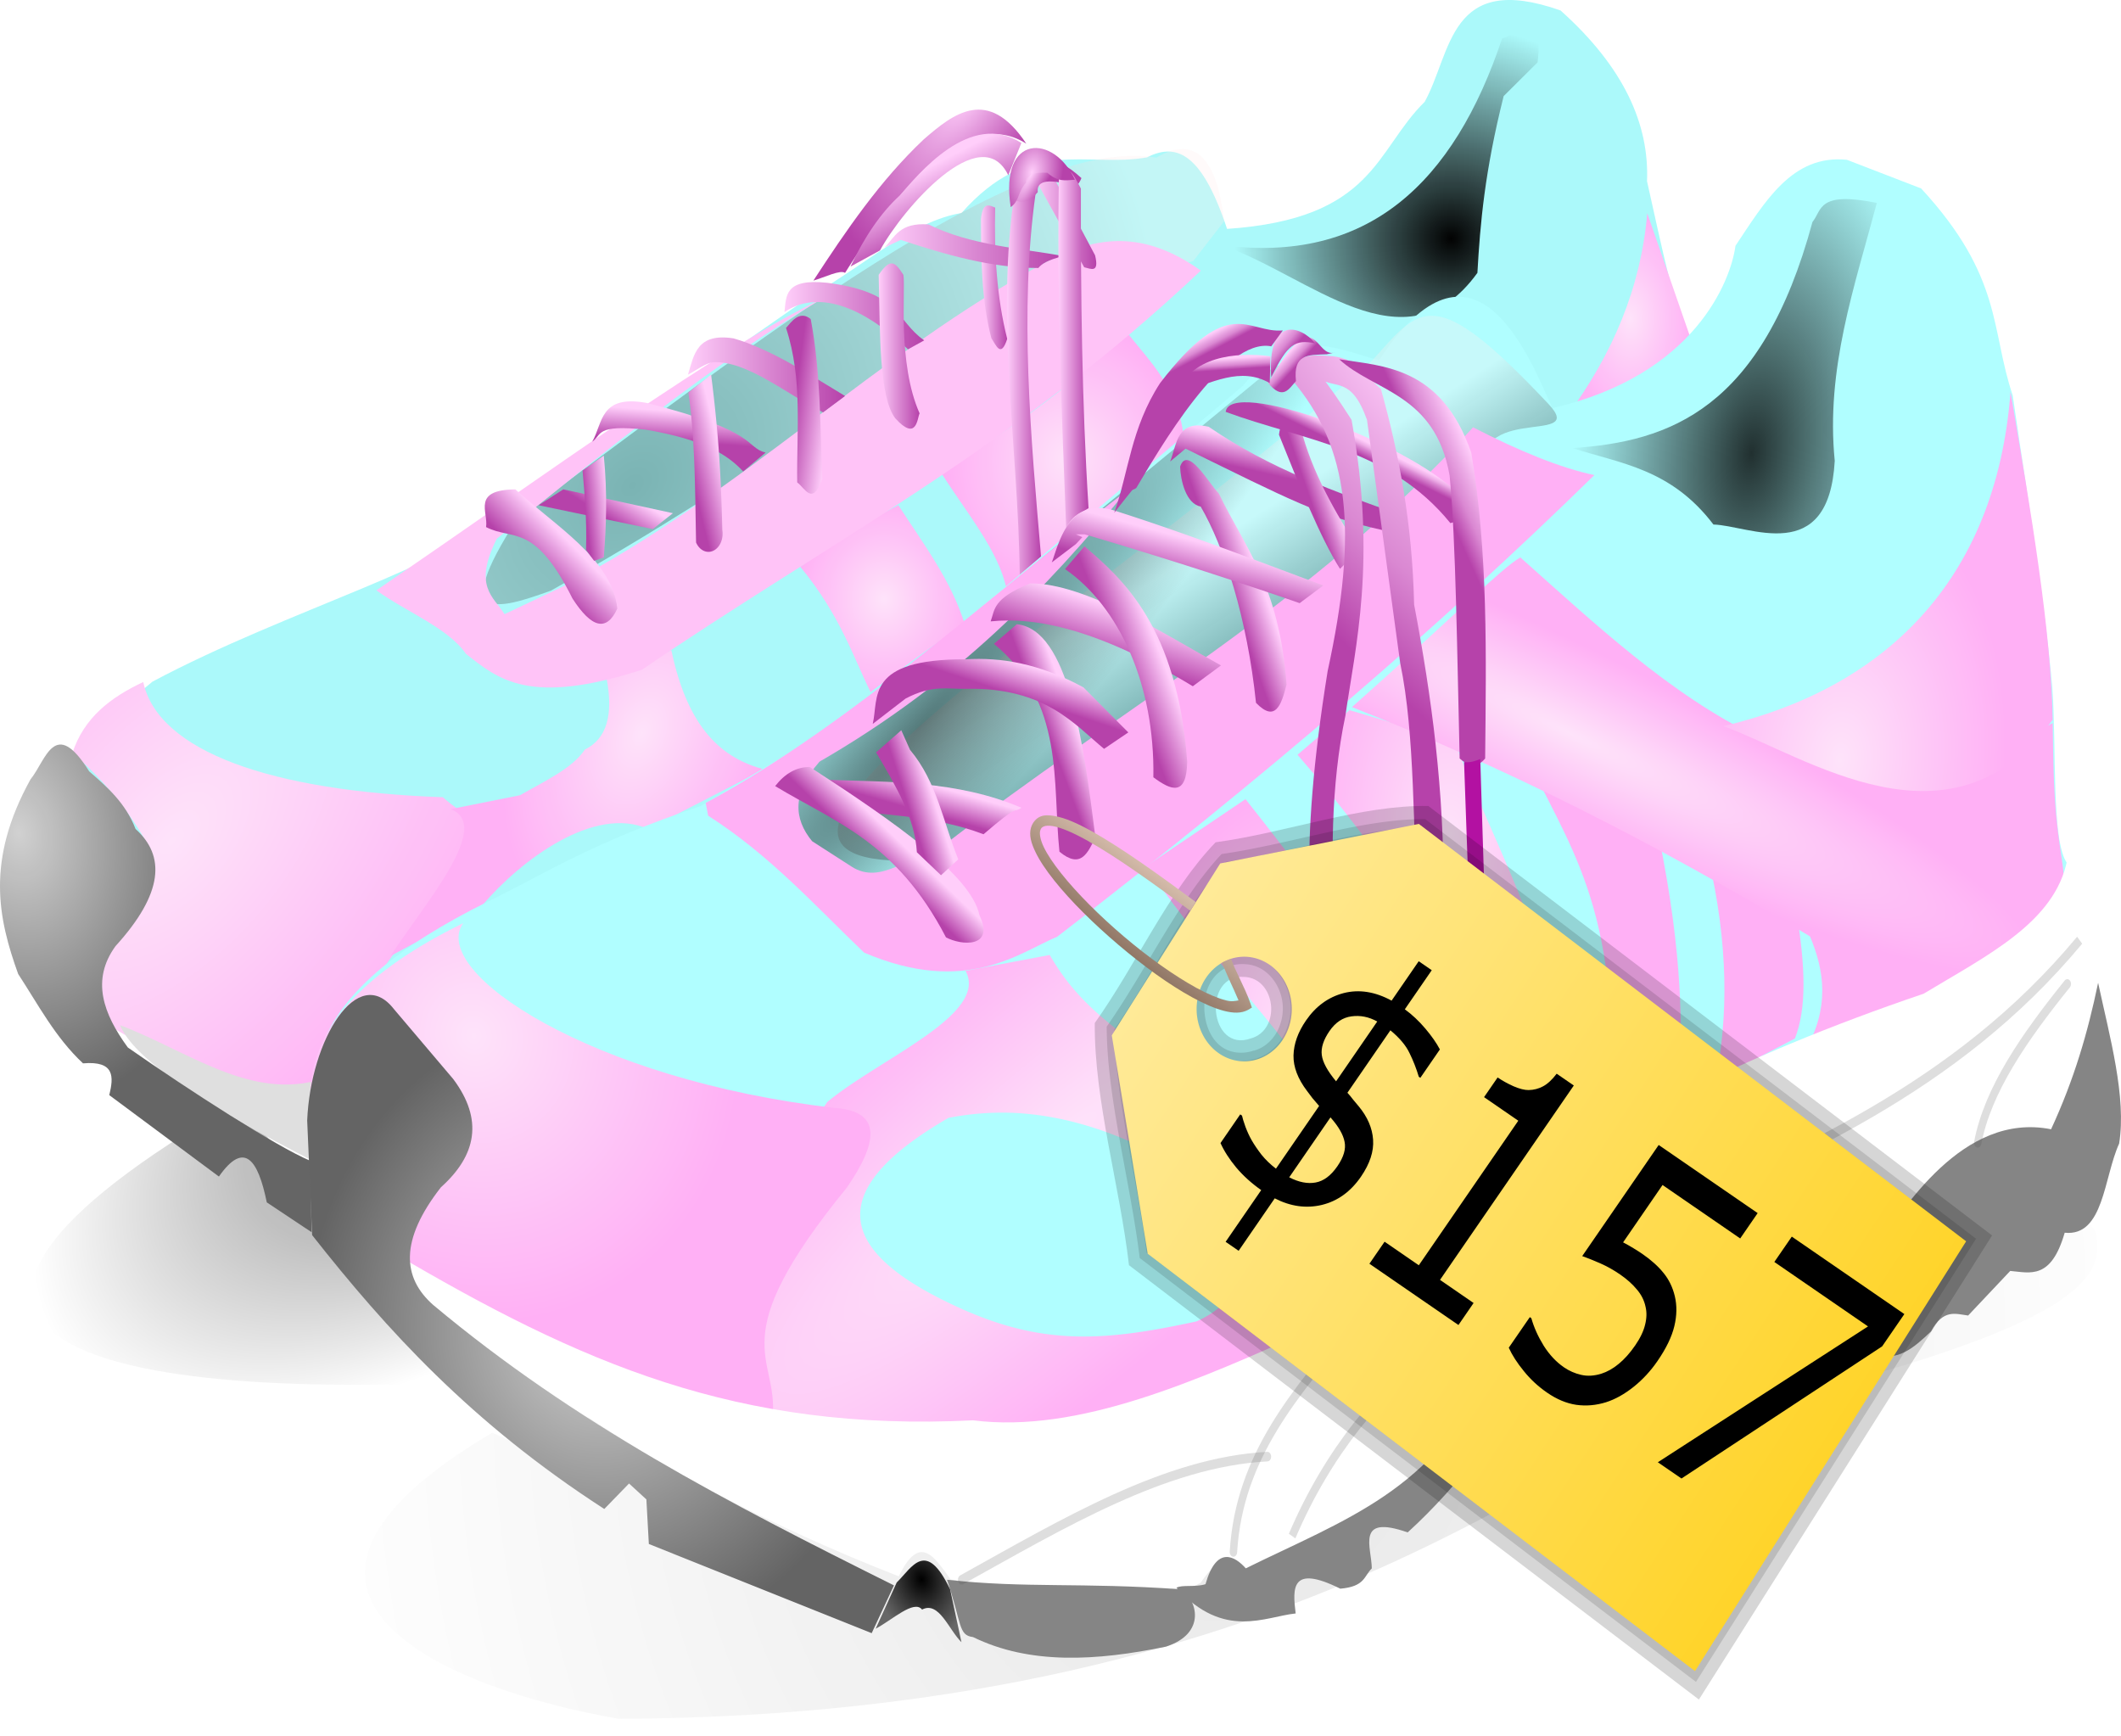 <svg width="118.813" height="97.221" xml:space="preserve" xmlns:xlink="http://www.w3.org/1999/xlink" xmlns="http://www.w3.org/2000/svg"><defs><linearGradient id="ah" x1="54.33" x2="54.167" y1="36.989" y2="37.917" gradientUnits="userSpaceOnUse" xlink:href="#a"/><linearGradient id="ar" x1="147.93" x2="162.31" y1="147.78" y2="168.62" gradientUnits="userSpaceOnUse"><stop stop-color="#ffe6d5" offset="0"/><stop stop-color="#2b1100" offset="1"/></linearGradient><linearGradient id="e"><stop stop-opacity=".519" offset="0"/><stop stop-opacity="0" offset="1"/></linearGradient><linearGradient id="h"><stop stop-color="#d1d1d1" offset="0"/><stop stop-color="#9a9a9a" offset=".5"/><stop stop-color="#646464" offset="1"/></linearGradient><linearGradient id="f"><stop stop-color="#fee3fa" offset="0"/><stop stop-color="#fed6f8" offset=".25"/><stop stop-color="#fec9f7" offset=".5"/><stop stop-color="#ffb0f5" offset="1"/></linearGradient><linearGradient id="b"><stop stop-opacity=".285" offset="0"/><stop stop-color="#ffefef" stop-opacity=".294" offset="1"/></linearGradient><linearGradient id="g"><stop offset="0"/><stop stop-opacity="0" offset="1"/></linearGradient><linearGradient id="d"><stop stop-color="#ffcefa" offset="0"/><stop stop-color="#ecabe6" offset=".291"/><stop stop-color="#da88d2" offset=".609"/><stop stop-color="#b642aa" offset="1"/></linearGradient><linearGradient id="c"><stop stop-color="#ffcefa" offset="0"/><stop stop-color="#ecabe6" offset=".291"/><stop stop-color="#da88d2" offset=".5"/><stop stop-color="#b642aa" offset="1"/></linearGradient><linearGradient id="a"><stop stop-color="#ffcefa" offset="0"/><stop stop-color="#ecabe6" offset=".25"/><stop stop-color="#da88d2" offset=".5"/><stop stop-color="#b642aa" offset="1"/></linearGradient><linearGradient id="s" x1="26.979" x2="26.031" y1="41.276" y2="42.479" gradientUnits="userSpaceOnUse" xlink:href="#a"/><linearGradient id="t" x1="29.407" x2="28.932" y1="39.836" y2="40.788" gradientUnits="userSpaceOnUse" xlink:href="#a"/><linearGradient id="u" x1="28.884" x2="27.883" y1="40.256" y2="40.406" gradientUnits="userSpaceOnUse" xlink:href="#a"/><linearGradient id="v" x1="31.379" x2="31.329" y1="37.345" y2="38.297" gradientUnits="userSpaceOnUse" xlink:href="#a"/><linearGradient id="w" x1="33.215" x2="31.934" y1="38.189" y2="38.59" gradientUnits="userSpaceOnUse" xlink:href="#a"/><linearGradient id="x" x1="32.047" x2="38.406" gradientUnits="userSpaceOnUse" xlink:href="#a"/><linearGradient id="y" x1="37.92" x2="36.432" y1="36.898" y2="36.648" gradientUnits="userSpaceOnUse" xlink:href="#a"/><linearGradient id="z" x1="35.953" x2="41.609" gradientUnits="userSpaceOnUse" xlink:href="#a"/><linearGradient id="A" x1="39.766" x2="41.422" gradientUnits="userSpaceOnUse" xlink:href="#a"/><linearGradient id="B" x1="43.907" x2="44.968" gradientUnits="userSpaceOnUse" xlink:href="#a"/><linearGradient id="C" x1="39.996" x2="47.244" gradientUnits="userSpaceOnUse" xlink:href="#a"/><linearGradient id="D" x1="44.959" x2="46.338" gradientUnits="userSpaceOnUse" xlink:href="#a"/><linearGradient id="E" x1="46.095" x2="48.574" gradientUnits="userSpaceOnUse" xlink:href="#a"/><linearGradient id="G" x1="47.04" x2="48.26" gradientUnits="userSpaceOnUse" xlink:href="#a"/><linearGradient id="J" x1="43.937" x2="44.74" y1="28.807" y2="30.786" gradientUnits="userSpaceOnUse" xlink:href="#a"/><linearGradient id="O" x1="55.875" x2="54.25" y1="44.375" y2="41.125" gradientUnits="userSpaceOnUse" xlink:href="#b"/><linearGradient id="Y" x1="43.825" x2="43.629" y1="48.321" y2="49.205" gradientUnits="userSpaceOnUse" xlink:href="#a"/><linearGradient id="Z" x1="41.04" x2="40.413" y1="49.474" y2="50.313" gradientUnits="userSpaceOnUse" xlink:href="#a"/><linearGradient id="aa" x1="43.004" x2="42.044" y1="1004.7" y2="1005.1" gradientUnits="userSpaceOnUse" xlink:href="#a"/><linearGradient id="ab" x1="48.658" x2="47.641" y1="46.049" y2="46.535" gradientUnits="userSpaceOnUse" xlink:href="#a"/><linearGradient id="ac" x1="48.26" x2="47.998" y1="44.724" y2="45.74" gradientUnits="userSpaceOnUse" xlink:href="#a"/><linearGradient id="ad" x1="49.984" x2="49.582" y1="42.419" y2="44.01" gradientUnits="userSpaceOnUse" xlink:href="#a"/><linearGradient id="ae" x1="52.151" x2="50.735" y1="43.961" y2="44.668" gradientUnits="userSpaceOnUse" xlink:href="#a"/><linearGradient id="af" x1="56.238" x2="55.066" y1="41.76" y2="42.29" gradientUnits="userSpaceOnUse" xlink:href="#a"/><linearGradient id="ag" x1="53.652" x2="53.371" y1="40.452" y2="41.778" gradientUnits="userSpaceOnUse" xlink:href="#a"/><linearGradient id="aq" x1="83.939" x2="192.13" y1="217.9" y2="139.95" gradientUnits="userSpaceOnUse"><stop stop-color="#ffd42a" offset="0"/><stop stop-color="#fff6d5" offset="1"/></linearGradient><linearGradient id="ai" x1="58.869" x2="57.965" y1="38.125" y2="38.523" gradientUnits="userSpaceOnUse" xlink:href="#c"/><linearGradient id="aj" x1="62.326" x2="62.156" y1="38.018" y2="38.46" gradientUnits="userSpaceOnUse" xlink:href="#c"/><linearGradient id="al" x1="64.268" x2="62.732" y1="36.823" y2="37.707" gradientUnits="userSpaceOnUse" xlink:href="#d"/><linearGradient id="am" x1="57.548" x2="57.88" y1="34.363" y2="34.761" gradientUnits="userSpaceOnUse" xlink:href="#d"/><linearGradient id="an" x1="56.906" x2="57.421" y1="33.915" y2="34.49" gradientUnits="userSpaceOnUse" xlink:href="#d"/><linearGradient id="ao" x1="54.542" x2="54.739" y1="33.772" y2="34.259" gradientUnits="userSpaceOnUse" xlink:href="#d"/><linearGradient id="ap" x1="55.324" x2="55.343" y1="34.672" y2="35.026" gradientUnits="userSpaceOnUse" xlink:href="#d"/><radialGradient id="H" cx="45.821" cy="985.21" r="1.286" gradientTransform="matrix(-.475 1.179 -.88 -.354 934.72 1280.7)" gradientUnits="userSpaceOnUse" xlink:href="#a"/><radialGradient id="S" cx="62.91" cy="1008.4" r="5.442" gradientTransform="matrix(.104 1.149 -1.485 .135 1554.2 798.93)" gradientUnits="userSpaceOnUse"><stop stop-color="#fee3fa" offset="0"/><stop stop-color="#fed6f8" stop-opacity="0" offset=".143"/><stop stop-color="#fec9f7" offset=".5"/><stop stop-color="#ffb0f5" offset="1"/></radialGradient><radialGradient id="X" cx="41.523" cy="73.799" r="1.736" gradientTransform="matrix(-.568 .823 -.939 -.648 134.39 1044)" gradientUnits="userSpaceOnUse"><stop offset="0"/><stop stop-color="#676767" offset="1"/></radialGradient><radialGradient id="i" cx="14.217" cy="60.264" r="9.815" gradientTransform="matrix(-1.795 .834 -.377 -.811 71.787 94.582)" gradientUnits="userSpaceOnUse" xlink:href="#e"/><radialGradient id="k" cx="29.812" cy="43.541" r="14.312" gradientTransform="matrix(.416 .909 -1.424 .651 79.403 -15.757)" gradientUnits="userSpaceOnUse" xlink:href="#b"/><radialGradient id="l" cx="11.118" cy="50.415" r="8.493" gradientTransform="matrix(.739 1.013 -1.921 1.401 99.778 -31.01)" gradientUnits="userSpaceOnUse" xlink:href="#f"/><radialGradient id="m" cx="30.188" cy="46.25" r="7.563" gradientTransform="matrix(-.554 .678 -.493 -.403 69.694 45.665)" gradientUnits="userSpaceOnUse" xlink:href="#f"/><radialGradient id="n" cx="39.984" cy="43.25" r="3.516" gradientTransform="matrix(1 0 0 .907 0 4.037)" gradientUnits="userSpaceOnUse" xlink:href="#f"/><radialGradient id="o" cx="47.438" cy="38.875" r="4.938" gradientTransform="matrix(1 0 0 .873 0 4.92)" gradientUnits="userSpaceOnUse" xlink:href="#f"/><radialGradient id="p" cx="70.188" cy="34.438" r="2.5" gradientTransform="matrix(1 0 0 1.325 0 -11.197)" gradientUnits="userSpaceOnUse" xlink:href="#f"/><radialGradient id="q" cx="62.927" cy="32.759" r="6.677" gradientTransform="matrix(-.02 -1 1.31 -.027 21.28 95.73)" gradientUnits="userSpaceOnUse" xlink:href="#g"/><radialGradient id="r" cx="4.945" cy="51.509" r="6.305" gradientTransform="matrix(.703 1.209 -1.052 .611 55.667 13.171)" gradientUnits="userSpaceOnUse" xlink:href="#h"/><radialGradient id="F" cx="45.965" cy="29.684" r="1.381" gradientTransform="matrix(-1.014 1.397 -.383 -.278 103.92 -26.044)" gradientUnits="userSpaceOnUse" xlink:href="#a"/><radialGradient id="V" cx="75.106" cy="39.066" r="6.263" gradientTransform="matrix(.399 -1.671 1.127 .269 1.1 1109.9)" gradientUnits="userSpaceOnUse"><stop stop-opacity=".813" offset="0"/><stop stop-opacity="0" offset="1"/></radialGradient><radialGradient id="I" cx="42.305" cy="26.823" r="4.309" gradientTransform="matrix(-1.099 1.052 -.432 -.451 101.51 -5.027)" gradientUnits="userSpaceOnUse" xlink:href="#a"/><radialGradient id="K" cx="54.035" cy="67.625" r="35.212" gradientTransform="matrix(.222 .975 -1.061 .242 113.8 -1.43)" gradientUnits="userSpaceOnUse" xlink:href="#g"/><radialGradient id="M" cx="47.423" cy="1014.9" r="12.696" gradientTransform="matrix(-2.446 1.575 -.322 -.499 489.88 1448.4)" gradientUnits="userSpaceOnUse" xlink:href="#f"/><radialGradient id="N" cx="23.472" cy="1012" r="11.336" gradientTransform="matrix(-.126 .782 -.941 -.152 978.63 1148.7)" gradientUnits="userSpaceOnUse" xlink:href="#f"/><radialGradient id="P" cx="45.214" cy="46.986" r="11.466" gradientTransform="matrix(.215 .256 -1.551 1.305 104.57 930.64)" gradientUnits="userSpaceOnUse" xlink:href="#e"/><radialGradient id="Q" cx="56.768" cy="1013.5" r="6.163" gradientTransform="matrix(1 0 0 1.26 0 -263.69)" gradientUnits="userSpaceOnUse" xlink:href="#f"/><radialGradient id="R" cx="62.91" cy="1008.3" r="5.942" gradientTransform="matrix(1 0 0 1.45 0 -455.14)" gradientUnits="userSpaceOnUse" xlink:href="#f"/><radialGradient id="T" cx="66.665" cy="1003.5" r="14.413" gradientTransform="matrix(1.302 .494 -.069 .181 50.187 789.16)" gradientUnits="userSpaceOnUse" xlink:href="#f"/><radialGradient id="U" cx="78.454" cy="1005" r="6.664" gradientTransform="matrix(.986 .164 -.206 1.243 208.35 -257.5)" gradientUnits="userSpaceOnUse" xlink:href="#f"/><radialGradient id="W" cx="28.509" cy="1022" r="11.875" gradientTransform="matrix(1 0 0 .846 0 157.83)" gradientUnits="userSpaceOnUse" xlink:href="#h"/><radialGradient id="ak" cx="60.506" cy="43.042" r="3.084" gradientTransform="matrix(-1.806 1.938 -5.055 -4.711 388.62 120.27)" gradientUnits="userSpaceOnUse" xlink:href="#d"/><filter id="j" x="-.036" y="-.075" width="1.071" height="1.149"><feGaussianBlur stdDeviation=".276"/></filter><filter id="L" x="-.008" y="-.025" width="1.016" height="1.05"><feGaussianBlur stdDeviation=".23"/></filter></defs><g opacity=".99"><path transform="matrix(1.384 0 0 1.78 -5.815 -43.457)" d="M13.75 59.125c-16.077 7.238-6.536 9.428 10.375 8.75z" fill="url(#i)" filter="url(#j)" style="fill:url(#i)"/><path d="M8.542 38.18c7.574-4.04 17.119-6.644 19.546-9.565l17.298-12.012c3.213-1.864 5.732-4.224 8.475-4.672 3.824-4.317 6.969-2.52 10.379-3.114 1.499-.749 2.998-.534 4.497 4.004 8.262-.563 8.288-4.386 11.07-7.118 1.528-2.768 1.35-7.33 7.612-5.116 3.56 3.188 4.97 6.377 4.843 9.565.807 3.589 1.614 7.579 2.422 8.898-23.236 20.253-51.16 29.198-77.84 41.151-3.462 1.326-5.62-.683-10.55-3.336C-.139 52.42-1.912 46.779 8.541 38.18z" fill="#aaf9fa"/><path transform="matrix(1.384 0 0 1.78 -5.815 -43.457)" d="M51 29.375c-5.51-.747-16.324 5.864-25.875 11.375-2.752 3.318-.768 2.848 1.375 2.25 8.484-3.706 13.557-6.843 20.25-10.25 2.331.58 4.076.28 5.75-.125l1.25-1.25c-.287-1.926-1.13-2.74-2.75-2z" fill="url(#k)" style="fill:url(#k)"/><path transform="matrix(1.384 0 0 1.78 -5.815 -43.457)" d="M7.125 48.125c1.181.708 2.356 1.917 2.875 2.625 1.76 2.367-3.185 3.237-1.25 6 3.417 1.568 5.458 1.853 8.125 2 1.758-2.824.01-.788 5.625-6.875 2.26-1.269.514-1.736-.375-2.375-6.93-.187-11.524-1.44-12.125-3.625-1.301.476-2.402 1.112-2.875 2.25z" fill="url(#l)" style="fill:url(#l)"/><path transform="matrix(1.384 0 0 1.78 -5.815 -43.457)" d="m22.438 49.875 2.813-.438c.986-.441 2.11-.838 2.624-1.437.875-.333 1.167-1.083.875-2.25l2.625-.875c.674 2.5 2.083 3.405 3.75 3.75L30.439 50.5c-2.192-.759-5.156.988-6.688 2.375-1.495.724-2.528 1.104-3.75 1.625 1.451-1.713 4.154-4.118 2.438-4.625z" fill="url(#m)" style="fill:url(#m)"/><path transform="matrix(1.384 0 0 1.78 -5.815 -43.457)" d="M40.562 40.312c1.01 1.212 2.15 2.38 2.688 3.75-1.678.844-2.58 1.43-3.813 2.125-.68-1.054-1.22-2.412-2.844-3.938 1.243-.714 2.319-1.282 3.969-1.937z" fill="url(#n)" style="fill:url(#n)"/><path transform="matrix(1.384 0 0 1.78 -5.815 -43.457)" d="M42.312 39.312c2.4-1.255 5.203-2.584 7.438-4.5.99.987 2.174 1.818 2.374 3.438-2.06 1.478-4.46 3.042-7.187 4.687-.31-1.188-1.66-2.438-2.625-3.625z" fill="url(#o)" style="fill:url(#o)"/><path d="M21.083 33.063c1.622 1.184 4.023 2.107 5.017 3.56 1.819 1.429 3.547 2.927 9.86.89 10.41-7.105 20.69-12.326 31.308-22.355-3.469-2.475-6.18-1.786-8.736-.445-9.414 5.052-16.939 12.897-26.984 18.13L28.262 34.4c-.624-.997-1.771-1.547-.433-4.226 6.01-4.865 12.015-9.75 18.25-13.458-5.766 2.743-15.37 9.763-24.994 16.35z" fill="#ffc3f7"/><path transform="matrix(1.384 0 0 1.78 -5.815 -43.457)" d="M70.875 31.125c-.263 2.37-1.425 4.441-3.188 6.313.161 1.132 2.999-1.082 5-2.25z" fill="url(#p)" style="fill:url(#p)"/><path transform="matrix(1.384 0 0 1.78 -5.815 -43.457)" d="M53.625 32.125c3.551.919 7.43 4.047 10.375.875.112-1.551.294-3.19 1.063-5.563l1.374-1.062c.264-1.86-.774-.898-1.437-.75-1.953 4.542-5.428 7.118-11.375 6.5z" fill="url(#q)" style="fill:url(#q)"/><path d="M6.726 57.422c.743 1.81 4.31 4.297 11.157 7.785l.173-4.782c-3.955 1.283-7.586-1.591-11.33-3.003z" fill="#dfdfdf"/><path transform="matrix(1.384 0 0 1.78 -5.815 -43.457)" d="M7.813 48.688c.732.496 1.467.99 1.875 1.812 1.205.84 1.145 2.014-.813 3.688-.991 1.062-.498 2.124.5 3.187 2.534 1.377 6.012 3.115 7.375 3.563l.063 2.25L15 62.25c-.356-1.358-.917-1.946-1.938-.813l-4.437-2.562c.176-.569.236-1.086-1.063-1-1.122-.814-1.81-1.844-2.625-2.813-.804-1.738-1.323-3.565.5-6.124.623-.592.974-1.995 2.375-.25z" fill="url(#r)" style="fill:url(#r)"/></g><path transform="matrix(1.384 0 0 1.78 -5.815 -43.457)" d="M23.875 41c1.095.438 1.95-.161 3.5 2.25.768.924 1.378 1.055 1.813.313-.222-1.565-2.54-2.615-4.125-3.75-1.783.017-1.089.71-1.188 1.187z" fill="url(#s)" style="fill:url(#s)"/><path transform="matrix(1.384 0 0 1.78 -5.815 -43.457)" d="m26 40.313 4.625.75.813-.5-4.438-.75z" fill="url(#t)" style="fill:url(#t)"/><path transform="matrix(1.384 0 0 1.78 -5.815 -43.457)" d="m28.25 42.063.39-.11c.1-.985.15-2.011 0-3.203l-.859.469c.084.771.178 1.527.14 2.5z" fill="url(#u)" style="fill:url(#u)"/><path transform="matrix(1.384 0 0 1.78 -5.815 -43.457)" d="M28.172 38.313c.434-.58.297-1.491 2.203-1.22 4.58.894 3.971 1.396 4.813 1.563l-.907.594c-.618-.52-1.57-1-3.922-1.313-2.095-.185-1.788.175-2.187.376z" fill="url(#v)" style="fill:url(#v)"/><path transform="matrix(1.384 0 0 1.78 -5.815 -43.457)" d="m32.063 36.766.921-.563c.312 1.91.402 3.24.454 4.89a.573.573 0 0 1-1.063.391c-.042-1.604-.032-3.233-.312-4.718z" fill="url(#w)" style="fill:url(#w)"/><path transform="matrix(1.384 0 0 1.78 -5.815 -43.457)" d="M32.047 36.203c.341-.138.711-.363 1.016-.39 1.382-.052 2.96 1 4.453 1.577l.89-.515c-1.528-.722-3.067-1.492-4.515-1.813-1.49-.184-1.6.522-1.844 1.14z" fill="url(#x)" style="fill:url(#x)"/><path transform="matrix(1.384 0 0 1.78 -5.815 -43.457)" d="M36.016 34.734c.201-.174.537-.575 1-.28.4 1.646.38 3.345.468 5.03-.4.865-.693.294-1.015.11-.03-1.62.23-3.24-.453-4.86z" fill="url(#y)" style="fill:url(#y)"/><path transform="matrix(1.384 0 0 1.78 -5.815 -43.457)" d="M35.953 34.234c1.113-.589 2.806-.44 5 1.172l.656-.281c-1.165-.631-.923-1.515-3.937-1.813-1.724-.142-1.647.42-1.719.922z" fill="url(#z)" style="fill:url(#z)"/><path transform="matrix(1.384 0 0 1.78 -5.815 -43.457)" d="M39.766 33.063c.059 1.898.014 3.838.672 4.515.878.748.886-.01.984-.156-.905-1.586-.56-3.9-.656-4.36-.347-.422-.53-.532-1 0z" fill="url(#A)" style="fill:url(#A)"/><path transform="matrix(1.384 0 0 1.78 -5.815 -43.457)" d="M44.327 35.056c-.41-1.213-.412-2.485-.42-3.756.073-.554.33-.428.574-.354-.044 1.43.061 2.82.487 4.132-.255.612-.443.209-.641-.022z" fill="url(#B)" style="fill:url(#B)"/><path transform="matrix(1.384 0 0 1.78 -5.815 -43.457)" d="M40.659 31.963c1.825.469 3.684.886 5.568.884.133-.126.367-.25 1.017-.376-1.717-.244-3.742-.331-5.458-.994-1.197-.072-1.368.413-1.79.729z" fill="url(#C)" style="fill:url(#C)"/><path transform="matrix(1.384 0 0 1.78 -5.815 -43.457)" d="M45.365 30.018c-.948 4.128.053 8.362.11 12.485l.863-.575c-.41-3.702-.886-7.753-.221-11.424-.074-.657-.386-.645-.752-.486z" fill="url(#D)" style="fill:url(#D)"/><path transform="matrix(1.384 0 0 1.78 -5.815 -43.457)" d="M48.083 32.824c.275.05.62.197.442-.375l-1.768-2.586c-.59-.162-.652-.008-.662.177z" fill="url(#E)" style="fill:url(#E)"/><path transform="matrix(1.384 0 0 1.78 -5.815 -43.457)" d="M47.973 30.018c-.188.357-.482.424-.906.133-.667-.087-.9.043-.862.309-.363.326-.69.366-.994.221.61-1.534 1.624-1.479 2.762-.663z" fill="url(#F)" style="fill:url(#F)"/><path transform="matrix(1.384 0 0 1.78 -5.815 -43.457)" d="M47.067 29.709c.48-.04.634.276.884.64-.006 3.33.035 6.67.309 10.055-.295.162-.558.137-.906.618-.184-3.682-.388-7.345-.287-11.313z" fill="url(#G)" style="fill:url(#G)"/><path d="M47.708 986.18c-.409.025-.692.07-1.116-.22-.49-.02-.901.043-.862.309-.363.326-.248.565-.619.773-.473-2.329 1.755-2.297 2.597-.863z" fill="url(#H)" style="fill:url(#H)" transform="matrix(1.384 0 0 1.78 -5.815 -1745.333)"/><path transform="matrix(1.384 0 0 1.78 -5.815 -43.457)" d="M45.741 28.935c-1.553-1.814-2.944-.95-4.154-.133-1.755 1.286-3.136 2.86-4.464 4.442.453-.102 1.092-.352 1.282-.243 1.29-1.592 4.532-5.46 7.336-4.066z" fill="url(#I)" style="fill:url(#I)"/><path transform="matrix(1.384 0 0 1.78 -5.815 -43.457)" d="M45.542 28.913c-2.085-1.051-4.199 1.014-4.928 1.657-.736.52-1.429 1.3-1.988 2.232l1.193-.508c.918-1.308 4.086-4.151 5.193-2.365z" fill="url(#J)" style="fill:url(#J)"/><path transform="matrix(1.384 0 0 1.78 -5.815 -43.679)" d="M24.125 69.625c-11.132 5.096-1.773 8.072 5.125 9 28.552-.092 39-9.375 43.375-9.375 15.888-2.834 16.888-4.478 16.375-6l-7.625-6.625-56.5 13.25z" fill="url(#K)" filter="url(#L)" opacity=".316" style="fill:url(#K)"/><path d="M69.622 21.612 48.128 39.801l-8.874 5.35c-6.023 2.002-8.77 3.813-11.926 5.35-9.879 4.891-14.192 11.061-3.467 20.685 5.012 3.35 10.172 6.414 16.64 6.954 5.732 1.986 11.464.949 17.196 1.249 2.865-.239 5.402-.899 7.904-1.605 3.585-2.42 6.588-2.592 9.845-3.745 1.849-1.553 3.698-2.448 5.547-3.567 8.314-4.998 11.051-9.229 28.704-15.514 2.396-1.502 5.112-2.384 6.102-6.598-.906-1.25-.584-6.445-.832-9.808-.46-5.11-1.419-10.86-2.22-16.406-1.246-3.685-.542-6.617-5.13-11.591l-4.16-1.605c-3.074-.312-4.597 2.366-6.24 4.815-.26 1.957-2.286 7.269-10.261 9.094-1.344-3.021-4.414-10.73-9.707-2.675-2.443-.67-4.83-2.005-7.627 1.427z" fill="#b0feff"/><path d="m46.688 1010.7-3.406.5c.96 1.37-3.47 2.756-5.594 4.125-7.43 8.402-3.841 8.298-2.813 10.125 6.99.242 13.01.948 16.532-.906 1.802.327 3.723-.64 6.812-2.125 1.672-3.859-4.71-7.566-7.219-8.5-2.772-1.403-3.644-2.342-4.312-3.219zm-1.438 4.969c2.656.104 5.314.924 7.97 2.344 1.088 1.679 1.987 3.326-.594 4.218-3.645.614-6.148.78-9.532-.406-4.701-1.646-5.929-3.554-.5-6a14.578 14.578 0 0 1 2.657-.156z" fill="url(#M)" style="fill:url(#M)" transform="matrix(1.384 0 0 1.78 -5.815 -1745.556)"/><path d="M22.948 1009.7c-1.396 1.537 5.206 4.935 15.031 5.812 1.93.1 1.771 1.072.501 2.505-5.107 4.868-2.763 5.266-3.006 7.215-6.33-.357-10.59-2.525-14.831-4.71-5.388-4.102-5.654-7.787 2.305-10.822z" fill="url(#N)" style="fill:url(#N)" transform="matrix(1.384 0 0 1.78 -5.815 -1745.556)"/><path transform="matrix(1.384 0 0 1.78 -5.815 -43.679)" d="M40.625 51.625c-9.055-.131 8.43-8.34 19.125-15.75 1.965-1.693 2.456-2.482 7.125 1.375 1.705 1.408-3.68-.231-2.458 2.66-5.033 2.267-21.147 11.753-23.792 11.715z" fill="url(#O)" style="fill:url(#O)"/><path d="m35.62 1005.1 20.064-12.86c2.739-.937 3.698-.167 2.077 2.077l-16.484 14.672c-1.377-.232-4.967-.905-5.657-3.889z" fill="url(#P)" style="fill:url(#P)" transform="matrix(1.384 0 0 1.78 -5.815 -1745.556)"/><path d="M63.104 27.502c-4.46 5.416-9.443 10.683-17.195 15.158-1.54 1.744-1.461 3.19-.416 4.458l2.218 1.427c1.664 1.07 3.328-.714 4.992-1.07 9.978-7.762 20.825-13.66 29.814-23.54 2.619 1.346 4.916 2.28 6.795 2.675-8.557 8.382-18.576 17-30.09 25.857-2.066.851-5.07 3.347-10.817.891-2.769-2.648-5.279-5.462-8.736-7.668l-.139-.713c8.294-4.477 16.014-11.735 23.573-17.476z" fill="#ffb0f5"/><path d="m50.605 1007.9 4.008-2.104c4 3.923 7.963 8.003 8.318 14.53l-2.205 1.002c-.023-5.225-6.51-9.16-10.12-13.428z" fill="url(#Q)" style="fill:url(#Q)" transform="matrix(1.384 0 0 1.78 -5.815 -1745.556)"/><path d="M56.718 1004.4c5.642 5.055 9.333 10.306 8.117 14.831l2.605-1.403c.91-5.945-2.222-9.532-4.309-13.729-1.813-.556-3.003-.8-4.309-1.102z" fill="url(#R)" stroke="url(#S)" style="fill:url(#R);stroke:url(#o)" transform="matrix(1.384 0 0 1.78 -5.815 -1745.556)"/><path d="M85.845 43.056c2.399 4.932 5.314 8.801 4.16 21.043l4.16-2.854c-.01-3.9.183-7.345-1.248-14.444-2.279-1.147-4.446-2.151-7.072-3.745zM95.69 48.005c1.148 4.94 1.115 8.968.417 12.483l4.437-2.318c.687-1.71.555-4.122.139-6.777-1.664-1.774-3.328-2.532-4.992-3.388z" fill="#ffb0f5"/><path d="M58.923 1002.9c3.947-2.727 6.072-4.387 6.814-4.71 5.842 4.035 12.634 9.299 21.545 5.211.035 1.237.012 2.417.3 3.908.102.568.255 1.136.101 1.704-2.105 2.33-5.922 3.71-10.422 4.71 1.003-1.36.79-2.515.2-3.608-6.384-2.99-12.398-5.34-18.539-7.215z" fill="url(#T)" style="fill:url(#T)" transform="matrix(1.384 0 0 1.78 -5.815 -1745.556)"/><path d="M73.954 1003.5c6.463-1.186 11.036-4.53 11.624-10.522.835 3.796 1.653 7.57 1.704 10.322-4.107 4.39-9.977 1.14-13.328.2z" fill="url(#U)" style="fill:url(#U)" transform="matrix(1.384 0 0 1.78 -5.815 -1745.556)"/><path d="M67.841 994.75c3.945-.202 7.673-1.224 9.72-7.115.396-.377.197-.978 2.606-.601-.903 2.639-2.074 5.224-1.704 8.117-.24 3.354-3.478 2.028-4.91 2.004-1.714-1.753-3.745-1.917-5.712-2.405z" fill="url(#V)" style="fill:url(#V)" transform="matrix(1.384 0 0 1.78 -5.815 -1745.556)"/><path d="M21.92 70.105c5.016 5.346 13.537 12.372 28.427 18.188 1.221-2.52 2.047-.97 2.912.178 4.847.75 9.717 2.556 14.005.179.832-1.259 1.664-1.65 2.496-.535 4.773-2.488 9.936-3.724 13.312-10.7 1.537-2.274 2.942-4.83 5.547-4.815l7.904-1.783c1.714-1.224 1.884-.13 1.387 1.962l-.693 2.318 4.021-.357c1.304-.758 2.507-.472 4.16-4.814 1.218-3.73 4.832-4.991 7.766-6.955l1.525.357c1.888-2.085 2.482-5.003 2.912-8.025l-.693-1.605c.447-2.543-.523-3.871-1.11-5.528-.685 3.5-4.498 5.349-8.042 7.49-10.391 3.52-18.773 7.845-21.424 10.967-4.519 1.854-10.242 6.647-12.689 7.757-6.62 2.97-13.237 5.916-19.136 5.171-13.2.656-21.967-3.186-32.587-9.451z" fill="#fff"/><path d="M20.142 1012.4c-1.462-1.458-3.37.957-3.507 3.507l.2 3.608c3.015 2.975 6.43 5.907 11.825 8.618l1.002-.802.702.501.1 1.403 9.019 2.806.902-1.503c-6.82-2.642-12.883-5.079-18.64-8.819-1.267-.862-1.368-2.043.301-3.707 1.445-1.008 1.728-2.132.501-3.407z" fill="url(#W)" style="fill:url(#W)" transform="matrix(1.384 0 0 1.78 -5.815 -1745.556)"/><path d="M53.05 88.485c.832 2.46.624 3.112 1.456 3.21 3.177 1.555 6.904 1.343 10.816.535 2.297-.754 1.728-2.653.832-3.21-5.654-.4-8.67-.05-13.104-.535zM83.557 76.626c1.725.694 8.524-2 10.555-1.7 2.032.301-.497 2.616 1.579 2.86.878-.684 2.172-.96 3.05.178 1.22-.12 1.872-.238 2.358-.357l1.664-1.07c.796-.878 1.507-.79 2.219-.713 1.3.502 2.25-.355 3.189-1.249.693-1.282 1.387-.977 2.08-.891l2.357-2.497c1.122.098 2.286.513 3.051-2.14 2.192.225 2.182-3.09 3.05-4.993.417-2.595-.518-5.948-1.178-9.005-.58 2.794-1.343 5.409-2.635 8.203-4.975-.99-8.324 4.581-9.776 6.598-1.544 4.005-4.004 5.71-7.765 5.439 1.38-4.211 1.17-6.794-1.872-4.37-2.543-.213-4.738.305-7.28 1.517-2.466-.029-3.746 2.976-4.646 4.19z" fill="#858585"/><path d="M65.9 88.933c2.663 2.935 4.983 1.61 6.68 1.44-.177-1.422-.268-2.763 2.5-1.388 1.393-.119 1.322-.71 1.764-1.134-.006-1.18-.931-3.05 2.01-2.018 2.951-2.68 5.29-5.99 7.6-9.331l-3.133.294c-2.848 6.634-8.024 8.332-13.536 11.05-.604-.683-1.634-1.302-2.256.887-.582.184-1.332.018-1.628.2z" fill="#858585"/><path d="M85.984 77.607c3.857.208 6.534.416 12.757.624-.288-1.174-1.216-1.198-2.426-.713-1.494.397-1.215-.508-1.526-.981.798-2.058-.826-1.347-1.525-1.694-1.9.193-4.354.86-6.795 1.516z"/><path d="M39.645 1031.9c.667-.273 1.55-.923 1.878-.602.686-.276 1.076.632 1.594 1.027l-.46-1.665c-.986-1.597-1.536-.686-2.162-.213z" fill="url(#X)" style="fill:url(#X)" transform="matrix(1.384 0 0 1.78 -5.815 -1745.556)"/><path transform="matrix(1.384 0 0 1.78 -5.815 -43.679)" d="M56.5 72.875c5.889-10.723 21.751-9.282 31.875-18.75" fill="none" opacity=".316" stroke="#4c4c4c" stroke-opacity=".581" stroke-width=".3"/><path transform="matrix(1.384 0 0 1.78 -5.815 -43.679)" d="M43.125 74.25c4.125-1.78 8.25-3.707 12.375-3.875M87.875 55.5c-1.728 1.667-3.217 3.333-3.625 5" fill="none" opacity=".316" stroke="#4c4c4c" stroke-linecap="round" stroke-linejoin="round" stroke-opacity=".581" stroke-width=".3"/><path transform="matrix(1.384 0 0 1.78 -5.815 -43.679)" d="M58.875 66.25c-2.164 2.085-4.518 4.074-4.75 7.125" fill="none" opacity=".316" stroke="#4c4c4c" stroke-linecap="round" stroke-linejoin="round" stroke-opacity=".581" stroke-width=".3"/><path transform="matrix(1.384 0 0 1.78 -7.199 -41.677)" d="M38.079 48.802c2.567.246 4.856.247 6.93.864 1.526-1.019 1.138-.626 1.536-.834-2.622-.868-5.343-.804-7.965-.882z" fill="url(#Y)" style="fill:url(#Y)"/><path transform="matrix(1.384 0 0 1.78 -7.199 -41.677)" d="M36.576 48.15c2.396 1.129 4.897 1.738 6.914 4.76.6.253 1.997.353 1.353-.702-.329-1.237-3.353-2.891-6.864-4.66-.535 0-1.002.201-1.403.602z" fill="url(#Z)" style="fill:url(#Z)"/><path d="m40.661 1003.2 1.02-.696.351.613c1.107 1.029 1.345 2.288 1.956 3.449l-.698.5-.978-.723c-.08-1.075-.835-2.067-1.651-3.143z" fill="url(#aa)" style="fill:url(#aa)" transform="matrix(1.384 0 0 1.78 -7.199 -1743.554)"/><path transform="matrix(1.384 0 0 1.78 -7.199 -41.677)" d="M48.083 50.215c.883.567 1.145.017 1.458-.442-.495-3.028-1.089-6.542-3.182-6.717l-.928.618c2.886 1.853 2.356 4.365 2.652 6.541z" fill="url(#ab)" style="fill:url(#ab)"/><path transform="matrix(1.384 0 0 1.78 -7.199 -41.677)" d="m40.526 46.193 1.326-.795c1.105-.458 1.74-.287 2.519-.31 3.134-.035 4.325 1.126 5.517 1.89l.983-.517-1.816-1.417c-1.788-.754-3.337-.952-4.773-.884-4.06-.007-3.506 1.205-3.756 2.033z" fill="url(#ac)" style="fill:url(#ac)"/><path transform="matrix(1.384 0 0 1.78 -7.199 -41.677)" d="M45.299 42.967c1.791-.143 4.311.22 8.182 2.041l1.14-.655c-2.254-.967-5.477-2.598-7.731-2.58-1.521.481-1.418.826-1.591 1.194z" fill="url(#ad)" style="fill:url(#ad)"/><path transform="matrix(1.384 0 0 1.78 -7.199 -41.677)" d="M51.884 47.873c.725.418 1.344.61 1.37-.486-.403-4.248-2.607-5.748-4.157-6.783l-.79.717c2.172 1.162 3.643 3.623 3.577 6.552z" fill="url(#ae)" style="fill:url(#ae)"/><path transform="matrix(1.384 0 0 1.78 -7.199 -41.677)" d="M52.967 38.097c.3-.684 1.155.521 1.568.848 1.065 1.722 2.44 2.869 2.74 6.01-.209.64-.45 1.208-1.237.575-.357-2.679-1.293-4.912-2.239-6.177-.595-.085-.815-.824-.832-1.256z" fill="url(#af)" style="fill:url(#af)"/><path transform="matrix(1.384 0 0 1.78 -7.199 -41.677)" d="M48.746 40.227h.354a235.6 235.6 0 0 1 8.706 2.166l.957-.557c-2.667-.766-5.372-1.594-8.47-2.36-1.85-.442-2.244 1.07-2.52 1.635l.973-.575.265-.22" fill="url(#ag)" style="fill:url(#ag)"/><path transform="matrix(1.384 0 0 1.78 -7.199 -41.677)" d="M53.188 37.531c4.198 1.605 5.494 2.136 7.969 2.563l.656-.5c-2.5-.684-5.192-1.418-7.687-2.75-1.3-.235-1.284.543-1.563 1.093z" fill="url(#ah)" style="fill:url(#ah)"/><path transform="matrix(1.384 0 0 1.78 -7.199 -41.677)" d="M59.438 41.313c-.792-.973-1.678-2.682-2.47-4.22.092-.568.372-.39.876-.218.461 1.41 1.415 2.683 2.375 3.844z" fill="url(#ai)" style="fill:url(#ai)"/><path transform="matrix(1.384 0 0 1.78 -7.199 -41.677)" d="M54.812 36.375c3.155.905 6.628 1.14 9.094 3.5.738-.132.488-.533.344-.906-2.15-1.696-9.29-3.659-9.438-2.594z" fill="url(#aj)" style="fill:url(#aj)"/><path transform="matrix(1.384 0 0 1.78 -7.199 -41.677)" d="M57.469 35.344c2.382 2.156 2.698 4.806 1.469 9.188-2.419 11.673 1.824 10.842 1.906 11.28 3.033-.571 2.734-2.987 2.781-4.28.037-3.224-.478-6.202-1.187-9.094-.072-2.543-.608-4.737-1.344-6.782-.58-.387-.905-.945-1.938-1.03-1.787-.14-1.401.256-.562.687.646.368 1.292-.09 1.937 1.312l1.344 7.656c.611 2.26.507 5.297.719 7.875.11 2.146-1.64 4.07-3.313.375-.235-1.904-.213-4.442.375-6.593.399-2.17 1.284-4.874.25-9.313-2.235-2.714-2.507-2.273-2.437-1.281z" fill="url(#ak)" style="fill:url(#ak)"/><path transform="matrix(1.384 0 0 1.78 -7.199 -41.677)" d="M59.406 34.719c1.771.22 4.136.226 5.344 2.937.687 3.153.604 6.392.563 9.625-.396.366-.718.209-1.032 0-.102-3.22-.149-6.853-.406-8.906-.586-2.585-3.062-2.639-4.469-3.656z" fill="url(#al)" style="fill:url(#al)"/><path d="M82.013 42.684c.381.045.638-.069.908-.167l.39 12.457c-.233.415-.518.42-.865-.056z" fill="#b311a2"/><path transform="matrix(1.384 0 0 1.78 -7.199 -41.677)" d="M57.656 35.406c-.287.242-.519.62-1.125.063 1.986-2.698 1.85-.729 2.719-.969l-.344.063c-.792.021-1.365-.003-1.25.843z" fill="url(#am)" style="fill:url(#am)"/><path transform="matrix(1.384 0 0 1.78 -7.199 -41.677)" d="M56.656 35.281c-.173-1.922 1.173-1.644 1.781-1.063-.816-.127-1.111.014-1.781 1.063z" fill="url(#an)" style="fill:url(#an)"/><path transform="matrix(1.384 0 0 1.78 -7.199 -41.677)" d="m57.125 33.812-.469.5c-1.926-.294-4.577 3.303-5.465 4.459-.268.14.078-.172-.891.778.583-1.27.67-2.66 1.856-4.08 2.8-2.84 3.54-1.558 4.97-1.657z" fill="url(#ao)" style="fill:url(#ao)"/><path transform="matrix(1.384 0 0 1.78 -7.199 -41.677)" d="m56.625 34.625-.031.844c-1.176-.522-2.305-.03-3.745.349.495-1.175 2.357-1.341 3.776-1.193z" fill="url(#ap)" style="fill:url(#ap)"/><g><g fill-rule="evenodd" opacity=".466"><path d="M80.014 45.146c10.525 8.02 21.054 16.03 31.576 24.054-5.474 8.665-10.942 17.334-16.421 25.995-10.641-8.111-21.296-16.202-31.926-24.329-.519-4.486-1.951-9.215-1.917-13.565 2.32-3.263 4.135-7.393 6.769-10.123 3.931-.53 8.12-2.101 11.92-2.032zM69.712 54.72c-2.378-.209-1.994 4.29.366 3.442 1.709-.486 1.397-3.364-.366-3.442z" opacity=".346"/><path d="M79.833 45.878c10.285 7.837 20.576 15.665 30.859 23.506a45037.643 45037.643 0 0 1-15.688 24.823C84.618 86.29 74.219 78.394 63.845 70.464c-.547-4.417-1.838-8.93-1.85-12.961 2.266-3.252 4.05-7.124 6.435-9.666 3.891-.564 7.886-1.977 11.403-1.958zm-10.07 8.128h-.016a2.031 2.031 0 0 0-1.834.86c-.384.557-.495 1.235-.434 1.886.062.651.306 1.31.8 1.758.488.44 1.224.584 1.968.33v.018l.033-.019c1.137-.347 1.681-1.574 1.567-2.636-.114-1.068-.893-2.135-2.084-2.197z" opacity=".346"/><path d="M79.7 46.353c10.124 7.714 20.254 15.421 30.375 23.139-5.06 8.01-10.108 16.03-15.171 24.036-10.223-7.791-20.465-15.554-30.676-23.359-.563-4.35-1.761-8.704-1.8-12.521 2.236-3.242 3.998-6.95 6.235-9.373 3.843-.581 7.711-1.903 11.037-1.922zm-9.903 7.176h-.033a2.491 2.491 0 0 0-2.201 1.043c-.467.678-.605 1.477-.533 2.234.071.757.36 1.52.966 2.068.592.535 1.5.7 2.351.421v.019l.033-.019c.012-.004.023.004.034 0v-.018c1.325-.425 2-1.886 1.867-3.13-.135-1.258-1.085-2.537-2.484-2.618z" opacity=".346"/></g><path d="M142.67 170.41a5 5 0 1 1-5.7-8.217 5 5 0 0 1 5.7 8.217zm-21.206-21.801 20.874 3.776 11.399 16.434-3.776 20.874-57.52 39.895-28.496-41.085 57.518-39.895z" fill="url(#f)" fill-rule="evenodd" style="fill:url(#aq)" transform="matrix(-.533 0 0 .586 144.221 -40.935)"/><path d="M159.76 147.85c-1.105.173-2.442.706-4 1.5-3.116 1.588-7.045 4.16-10.844 6.719l.563.844c3.792-2.554 7.69-5.114 10.719-6.657 1.513-.771 2.822-1.297 3.718-1.437.449-.07.77-.047.97.03.198.079.298.167.374.407.084.265.008.838-.375 1.563-.383.724-1.018 1.587-1.844 2.53-1.652 1.889-4.037 4.056-6.593 6.032-2.557 1.976-5.301 3.755-7.625 4.906-1.163.576-2.226.985-3.094 1.188-.608.142-.942.057-1.313 0 .56-1.23 1.284-2.475 1.72-3.625l-.938-.344c-.444 1.173-1.422 2.67-2.032 4.25l-.156.406.406.22c.704.35 1.547.322 2.532.093.984-.23 2.105-.684 3.312-1.281 2.414-1.196 5.184-3.024 7.781-5.032 2.598-2.007 5.034-4.195 6.75-6.156.859-.98 1.528-1.884 1.97-2.719.44-.834.693-1.604.468-2.312-.153-.482-.523-.889-.969-1.063-.445-.174-.947-.148-1.5-.062z" fill="url(#a)" style="fill:url(#ar)" transform="matrix(-.533 0 0 .586 144.221 -40.935)"/></g><g aria-label="$157" style="font-size:17.616px;stroke-width:1.468"><path d="M76.235 65.912q-.866 1.257-2.19 1.578-1.318.312-2.637-.369l-2.022 2.938-.73-.503 1.994-2.896q-.811-.57-1.395-1.26-.578-.696-.886-1.375l1.105-1.606.1.068q.039.194.191.622.158.42.348.754.215.375.547.807.344.428.816.789l2.418-3.513-.374-.437q-.166-.21-.3-.398-.78-1.027-.761-1.995.024-.976.7-1.957.826-1.201 2.113-1.535 1.294-.33 2.682.423l1.519-2.207.73.503-1.508 2.19q.614.447 1.147 1.077.533.63.817 1.171l-1.095 1.59-.086-.059q-.208-.693-.52-1.326-.3-.637-1.072-1.276l-2.407 3.497q.158.168.324.39.172.214.305.365.743.895.809 1.872.071.982-.682 2.078zm-1.391-5.346 2.306-3.35q-.707-.391-1.443-.288-.731.094-1.234.825-.508.738-.43 1.341.076.603.8 1.472zm.076 4.752q.525-.763.4-1.363-.113-.604-.79-1.369l-2.312 3.359q.81.414 1.479.289.676-.121 1.223-.916zM81.699 74.216l-4.988-3.432.85-1.234 1.917 1.32 5.573-8.097-1.918-1.32.76-1.103q.39.268.89.493.508.218.848.213.425-.007.798-.204.385-.202.772-.712l.96.66-7.495 10.888 1.881 1.295zM92.848 76.234q-.58.844-1.346 1.453-.766.609-1.537.855-.837.261-1.668.144-.819-.121-1.63-.68-.754-.519-1.308-1.211-.56-.684-.842-1.308l1.179-1.712.086.06q.217.77.691 1.539.48.76 1.136 1.212.44.302.96.421.525.123 1.126-.061.513-.162.984-.555.477-.389.919-1.03.43-.624.558-1.17.135-.54.023-1-.11-.53-.49-.97-.368-.446-.937-.837-.545-.375-1.12-.627-.567-.248-1-.401l4.284-6.224 5.544 3.816-.978 1.42-4.35-2.994-2.21 3.213q.288.15.577.326.29.176.494.316.749.516 1.195 1.073.45.55.63 1.296.189.787-.025 1.68-.213.893-.945 1.956zM105.432 75.413l-11.24 7.401-1.325-.91 11.775-7.609-5.248-3.61.978-1.42 6.305 4.339z"/></g></svg>